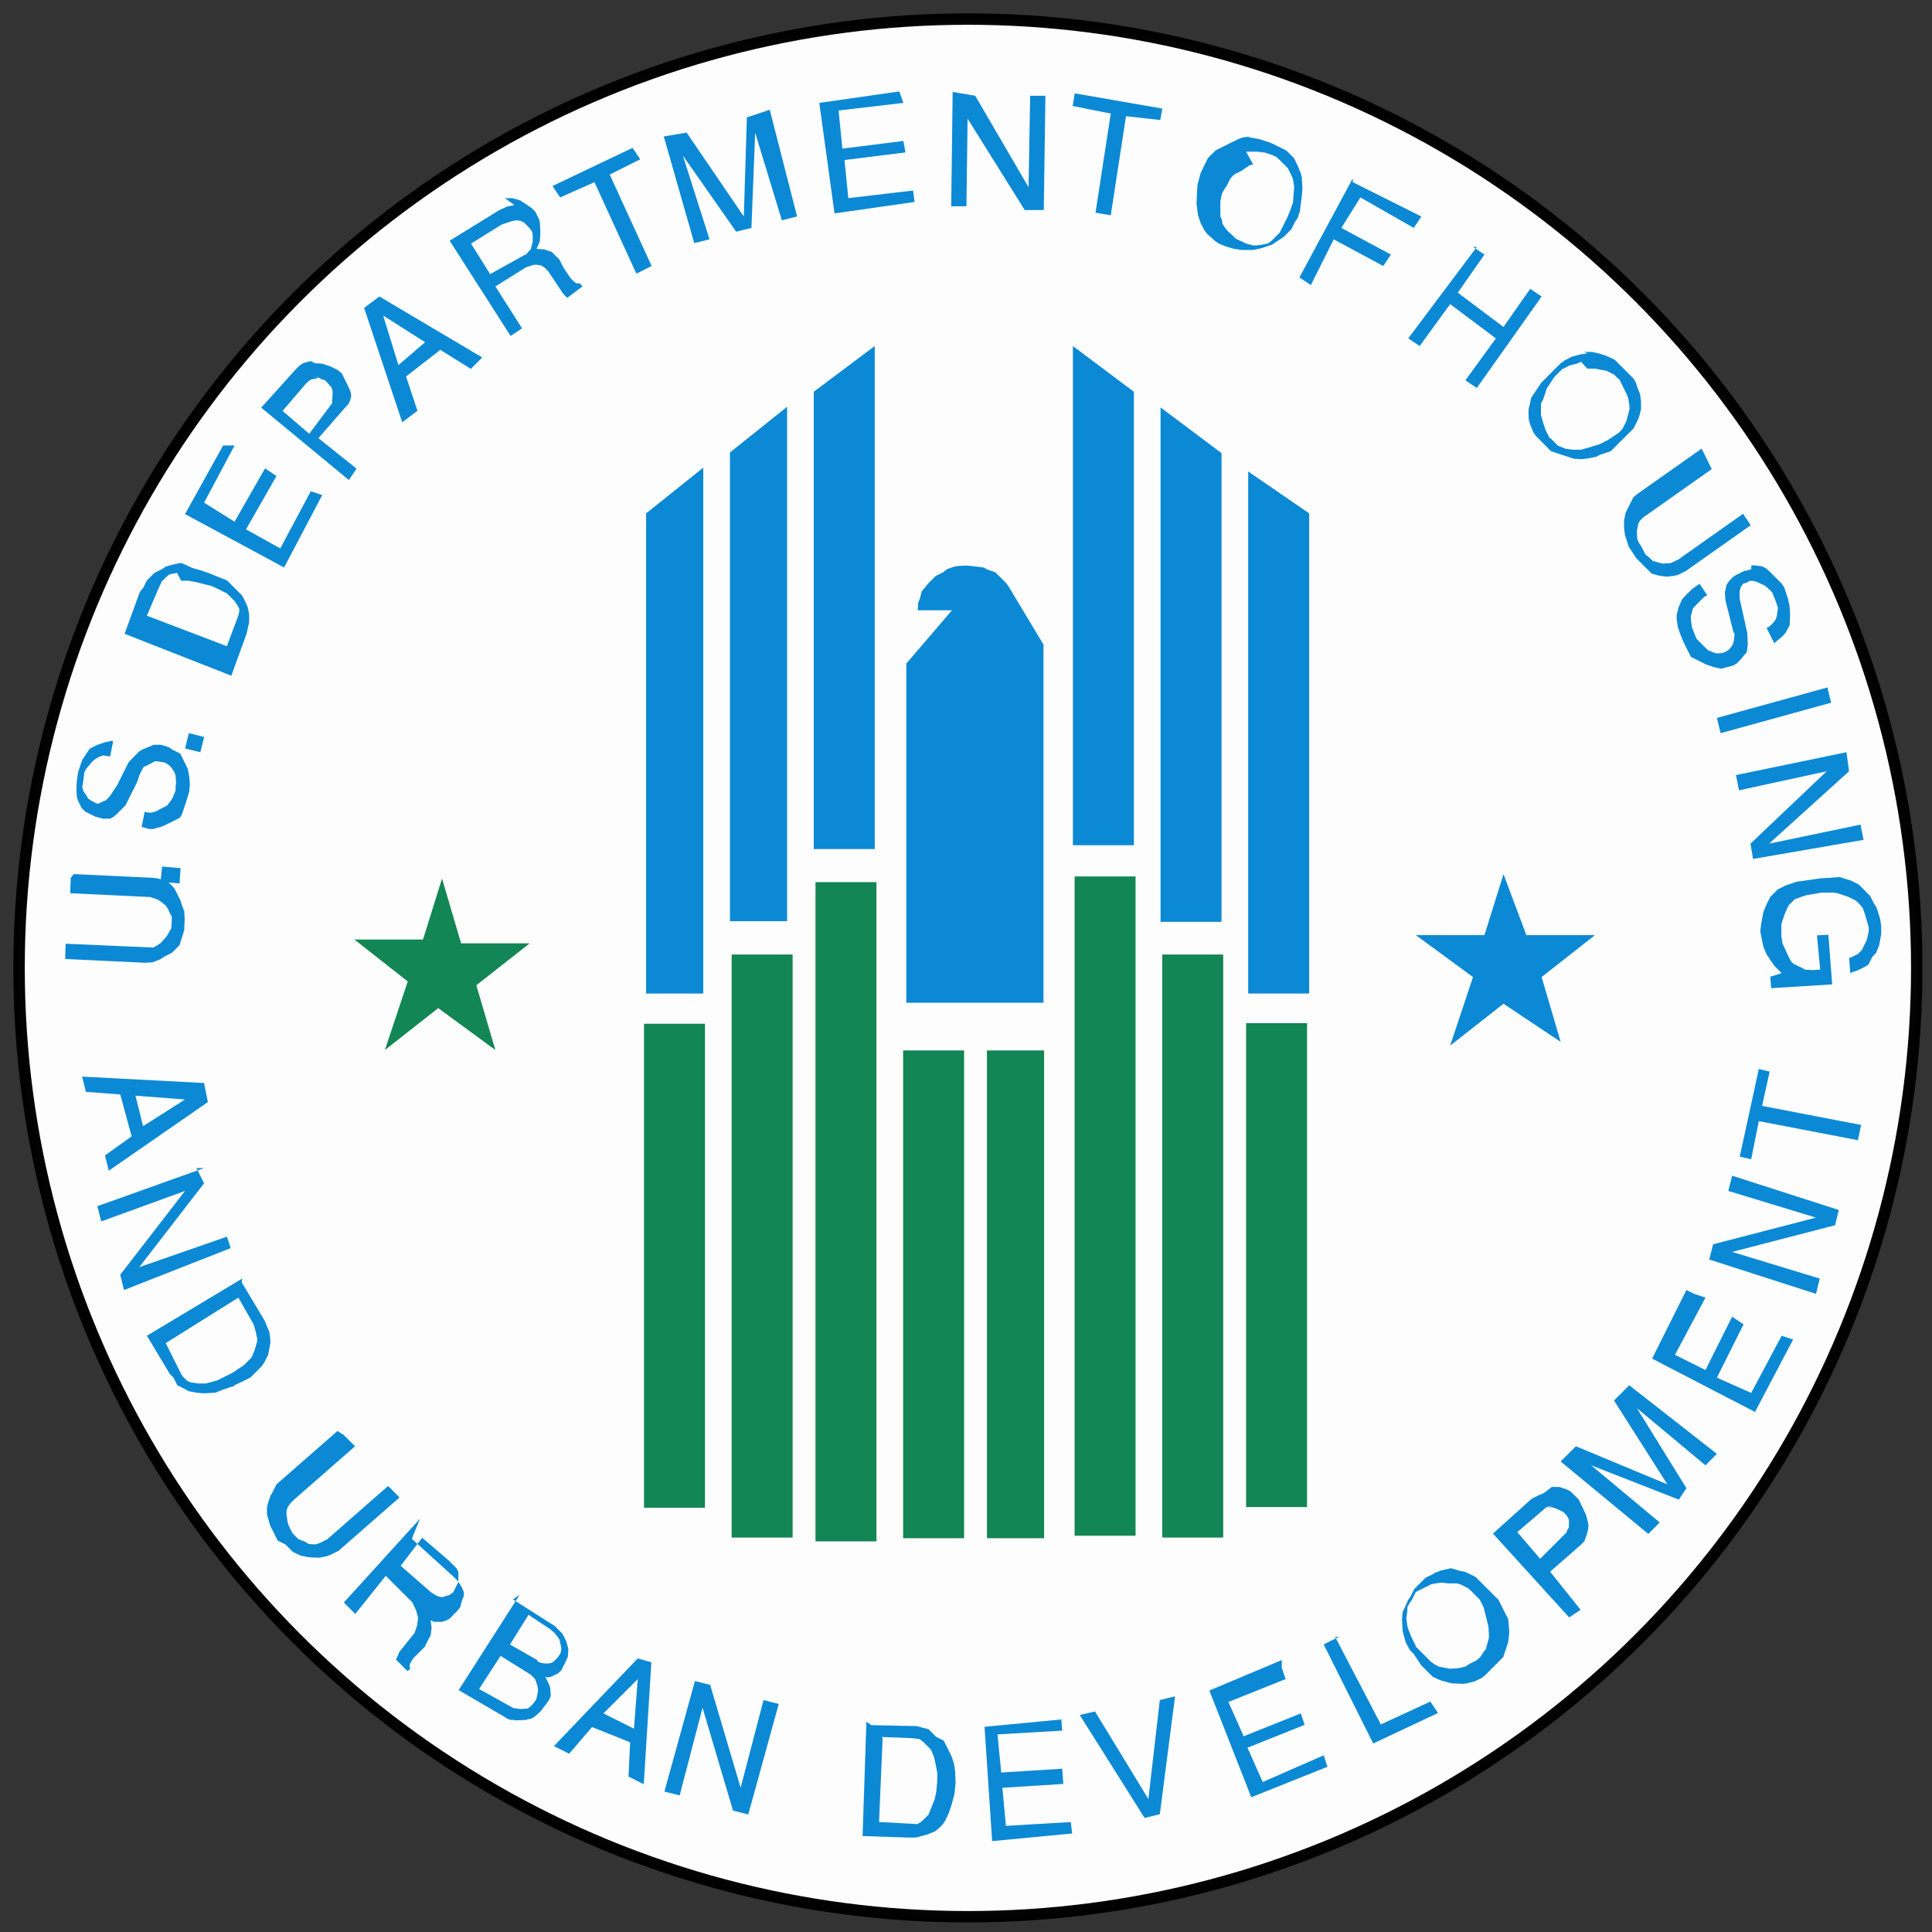 <svg xmlns="http://www.w3.org/2000/svg" width="365" height="365" viewBox="0 0 .507 .507"><rect x="0" y="0" width=".507" height=".507" fill="#333333" stroke="none"/><g><circle cx=".254" cy=".254" r=".249" fill="#fff" opacity=".99" stroke="#000" stroke-linejoin="round" stroke-width=".003"></circle><path d="m0.282 0.23v0.173h0.016v-0.173zm-0.166 5.5339e-4 -0.005 0.016h-0.018l0.014 0.011-0.006 0.018 0.014-0.011 0.015 0.011-0.005-0.017 0.014-0.011h-0.018zm0.098 9.3723e-4v0.173h0.016v-0.173zm-0.022 0.019v0.153h0.016v-0.153zm0.113 0v0.153h0.016v-0.153zm0.022 0.018v0.127h0.016v-0.127zm-0.158 1.6955e-4v0.127h0.016v-0.127zm0.068 0.007v0.128h0.016v-0.128zm0.022 0v0.128h0.015v-0.128z" fill="#128654"></path><path d="m0.236 0.024-0.021 0.003 0.004 0.029 0.021-0.003-3.8384e-4 -0.003-0.017 0.002-0.001-0.01 0.016-0.002-5.5338e-4 -0.003-0.016 0.002-0.001-0.01 0.017-0.002zm0.014 1.275e-4 -3.8384e-4 0.03h0.004l2.984e-4 -0.023 0.015 0.024h0.005l4.2588e-4 -0.03h-0.004l-4.2589e-4 0.024-0.014-0.024zm0.032 6.8088e-4 -5.0999e-4 0.003 0.01 0.002-0.004 0.026 0.004 6.8224e-4 0.004-0.026 0.009 0.001 5.1134e-4 -0.003-0.023-0.004zm-0.08 0.004-0.006 0.002-8.0838e-4 0.026-0.015-0.022-0.006 0.001 0.008 0.028 0.004-0.001-0.007-0.022 0.014 0.02 0.004-0.001 9.7927e-4 -0.025 0.007 0.023 0.004-0.001zm0.126 0.007-0.002 2.984e-4 -0.001 3.8249e-4 -0.002 9.7927e-4 -0.002 0.001-0.002 0.001-0.002 0.002-0.001 0.002-9.3722e-4 0.002-8.0838e-4 0.003-1.2885e-4 0.002-1.275e-4 0.003 3.8385e-4 0.003 6.8088e-4 0.002 0.001 0.002 8.0974e-4 0.001 0.001 8.5178e-4 0.001 9.3587e-4 0.001 6.8224e-4 0.002 8.0838e-4 0.002 5.5338e-4 0.002 2.984e-4h0.003l0.002-4.2589e-4 0.003-0.001 0.003-0.002 0.002-0.002 0.001-0.002 6.8224e-4 -0.001 2.5499e-4 -8.0974e-4 2.984e-4 -8.5178e-4 5.0998e-4 -0.004 1.709e-4 -0.002-1.709e-4 -0.003-2.5499e-4 -0.001-8.0838e-4 -0.002-9.7927e-4 -0.002-0.002-0.002-0.002-0.001-0.002-9.7928e-4 -0.003-0.001-0.003-5.5339e-4zm-0.162 0.003-0.021 0.01 0.002 0.003 0.009-0.004 0.011 0.024 0.004-0.002-0.011-0.024 0.008-0.004zm0.161 0.001h0.003l0.002 2.5499e-4 0.002 6.8089e-4 9.3588e-4 4.2589e-4 0.001 9.3723e-4 0.002 0.002 0.001 0.002 3.8385e-4 9.3723e-4 2.9839e-4 0.002-2.9839e-4 0.004-6.8089e-4 0.002-8.0973e-4 0.002-0.001 0.002-0.001 0.002-0.002 0.002-0.001 8.0973e-4 -0.001 2.55e-4 -0.002 2.9839e-4h-0.001l-0.002-5.5339e-4 -5.5339e-4 -2.9839e-4 -0.002-9.3723e-4 -0.001-0.001-9.7928e-4 -8.5178e-4 -8.0973e-4 -0.001-6.8088e-4 -0.001-1.275e-4 -0.001-4.2589e-4 -0.001v-0.004l4.2589e-4 -0.002 5.5339e-4 -0.001 6.8088e-4 -0.001 0.001-0.002 0.001-0.001 0.002-0.001 9.3723e-4 -6.8223e-4 0.001-6.8089e-4 0.001-2.5499e-4zm0.028 0.007-0.014 0.026 0.003 0.002 0.006-0.012 0.013 0.007 0.002-0.003-0.013-0.007 0.005-0.008 0.014 0.008 0.002-0.003-0.018-0.009zm-0.22 0.007-0.002 4.2589e-4 -0.002 9.3587e-4 -0.013 0.008 0.016 0.025 0.003-0.002-0.007-0.011 0.008-0.005 0.002-6.8088e-4h9.3723e-4l9.3588e-4 1.2749e-4 9.7927e-4 5.5339e-4 0.001 0.001 0.004 0.006 0.001 0.001 0.004-0.003-6.8088e-4 -8.0974e-4h-8.0838e-4l-5.5339e-4 -2.9704e-4 -0.001-9.3723e-4 -0.002-0.003-0.001-0.002-0.002-0.002-0.002-6.8088e-4 -0.002-1.2749e-4 8.5178e-4 -0.002 1.275e-4 -0.002v-9.3722e-4l-1.275e-4 -0.002-1.7089e-4 -8.0838e-4 -0.001-0.002-0.001-0.001-0.003-0.002-0.002-5.5339e-4h-0.002zm5.5339e-4 0.004 0.001 1.2749e-4 9.3723e-4 4.2589e-4 6.8088e-4 6.8224e-4 5.5339e-4 5.5339e-4 8.0973e-4 0.001 2.5499e-4 8.5042e-4v0.002l-5.1134e-4 0.002-6.8088e-4 6.8088e-4 -5.5338e-4 6.8089e-4 -4.2589e-4 1.2749e-4 -0.009 0.005-0.005-0.008 0.008-0.005 0.002-6.8088e-4 0.001-2.984e-4zm0.252 0.007-0.018 0.024 0.003 0.002 0.008-0.011 0.012 0.009-0.008 0.011 0.003 0.002 0.017-0.024-0.003-0.002-0.007 0.01-0.012-0.009 0.007-0.01-0.003-0.002zm-0.288 0.013-0.004 0.003 0.01 0.03 0.004-0.003-0.003-0.009 0.009-0.007 0.008 0.005 0.003-0.003-0.027-0.016zm0.001 0.005 0.011 0.007-0.007 0.006zm0.129 0.008-0.016 0.012v0.12h0.016v-0.132zm0.052 0.001v0.13h0.016v-0.119l-0.016-0.012zm0.135 9.3587e-4 -0.002 2.9839e-4 -0.002 5.5339e-4 -0.002 0.001-3.8248e-4 2.9704e-4 -6.8089e-4 5.1133e-4 -0.002 0.002-0.002 0.002-0.001 0.001-0.002 0.003-6.8224e-4 0.001-4.2589e-4 0.002-2.5499e-4 0.001v0.002l1.275e-4 0.001 2.9839e-4 0.001 8.0838e-4 0.002 6.8224e-4 0.001 0.001 0.001 9.7927e-4 0.001 0.001 0.001 0.001 0.001 0.003 0.001 0.003 9.7927e-4 0.002 1.275e-4 0.002-2.5499e-4 0.002-4.2589e-4 6.8224e-4 -4.2589e-4 0.003-0.001 0.002-0.002 0.001-0.001 0.002-0.002 0.001-0.001 0.001-0.002 4.2589e-4 -0.001 5.1134e-4 -0.002v-0.002l-2.5635e-4 -0.002-4.2589e-4 -0.001-6.8088e-4 -0.002-5.5339e-4 -0.001-0.001-0.001-0.002-0.002-0.002-0.002-0.002-9.3723e-4 -0.002-6.8089e-4 -0.002-4.2589e-4h-0.002zm-0.335 0.002-0.002 5.5339e-4 -0.001 6.8223e-4 -0.001 0.001-0.009 0.01 0.023 0.019 0.002-0.003-0.01-0.008 0.007-0.008 9.37e-4 -0.001 4.26e-4 -0.001 2.55e-4 -0.001-1.27e-4 -0.001-3.84e-4 -0.001-9.79e-4 -0.002-0.001-0.002-9.3723e-4 -8.0837e-4 -0.002-0.001-0.002-6.8224e-4 -0.001-1.275e-4h-0.001zm0.335 0.002h0.002l0.003 5.5338e-4 0.002 0.001 0.001 9.7927e-4 3.8249e-4 2.55e-4 0.001 0.002 9.7927e-4 0.002 3.8249e-4 0.001 2.9839e-4 0.002v0.001l-5.5338e-4 0.002-2.5635e-4 0.001-0.001 0.002-9.3588e-4 0.001-0.003 0.002-0.002 0.001-0.003 9.3723e-4 -0.002 5.5339e-4h-0.002l-0.002-2.55e-4 -0.002-8.0973e-4 -0.001-0.001-8.0973e-4 -8.0837e-4 -4.2589e-4 -2.5635e-4 -0.001-0.002-6.8224e-4 -0.002-5.5339e-4 -0.002v-0.003l5.5339e-4 -0.001 0.001-0.003 0.002-0.003 0.002-0.002 0.002-0.001 0.002-5.1133e-4 0.001-4.2589e-4zm-0.334 0.002 0.001 2.9839e-4 0.001 5.5338e-4 6.8088e-4 1.275e-4 9.3588e-4 0.001 8.5178e-4 0.001 2.5499e-4 9.7927e-4v0.001l-1.275e-4 0.002v1.2885e-4l-0.006 0.008-0.007-0.006 0.006-0.007 8.0837e-4 -8.0838e-4 6.8089e-4 -4.2588e-4 0.002-4.2589e-4zm0.124 0.008-0.015 0.012v0.123h0.015zm0.098 1.6954e-4v0.135h0.016v-0.123l-0.016-0.012zm-0.246 0.01-0.01 0.018 0.026 0.014 0.01-0.019-0.003-0.001-0.008 0.015-0.009-0.005 0.008-0.014-0.003-0.002-0.008 0.014-0.008-0.005 0.008-0.015zm0.388 8.0838e-4 -0.017 0.012-9.3587e-4 8.0838e-4 -0.001 0.002-0.001 0.002-4.2589e-4 0.002v0.002l2.55e-4 0.002 0.001 0.003 0.002 0.003 0.002 0.002 0.002 0.002 0.002 5.5338e-4 0.002 2.55e-4 0.002-2.55e-4 9.7793e-4 -2.5634e-4 0.002-0.001 0.017-0.012-0.002-0.003-0.017 0.012-0.002 9.3723e-4 -0.002 1.2749e-4 -6.8087e-4 -1.2749e-4 -0.002-5.5338e-4 -0.001-9.3723e-4 -9.7928e-4 -8.0839e-4 -0.001-0.002-6.8088e-4 -0.001-4.2589e-4 -0.001-1.275e-4 -0.002 3.8249e-4 -0.002 4.2589e-4 -8.0837e-4 0.001-0.001 8.5179e-4 -5.5339e-4 0.017-0.012zm-0.262 0.005-0.015 0.012v0.126h0.015v-0.138zm0.143 0.001v0.137h0.016v-0.126zm-0.28 0.024-0.002 3.8249e-4 -0.002 5.5338e-4 -0.001 6.8224e-4 -0.002 9.7927e-4 -0.002 0.002-0.001 0.002-8.5178e-4 0.001-0.004 0.011 0.028 0.011 0.004-0.011 6.8088e-4 -0.003v-0.002l-3.8249e-4 -0.002-4.2589e-4 -0.001-0.001-0.002-0.001-0.001-0.003-0.003-0.005-0.002-0.002-6.8088e-4 -0.002-5.5338e-4zm0.206 6.8088e-4 -0.002 1.275e-4 -0.001 1.2749e-4 -0.002 6.8224e-4 -0.001 8.0838e-4 -0.002 0.001-0.002 0.002-8.0837e-4 0.001-8.5178e-4 0.001-5.0999e-4 0.002-4.2589e-4 0.001-1.2885e-4 0.002h0.009l-0.012 0.014v0.089h0.036v-0.094l-0.009-0.015-6.8088e-4 -0.001-9.7928e-4 -0.001-0.001-0.001-0.001-9.7928e-4 -0.002-6.8088e-4 -9.7928e-4 -5.5339e-4 -0.002-2.5634e-4zm0.206 0.001-0.002 5.1134e-4 -0.002 0.001-8.5178e-4 5.5338e-4 -9.3723e-4 0.001-6.8088e-4 0.001-4.2589e-4 0.002 1.2749e-4 0.002 0.002 0.008 4.2589e-4 0.001-2.5635e-4 0.002-4.2453e-4 0.001-8.0974e-4 0.001-8.5178e-4 5.5473e-4 -6.8088e-4 2.9704e-4 -0.001 1.275e-4h-9.7927e-4l-0.002-8.0838e-4 -0.001-0.001-0.002-0.002-8.0973e-4 -0.002-3.8249e-4 -0.001-2.984e-4 -0.002v-0.001l5.5339e-4 -0.002 9.3723e-4 -0.001 0.002-0.002 8.0838e-4 -4.2589e-4 -0.002-0.003-0.001 6.8088e-4 -9.7928e-4 6.8088e-4 -0.002 0.002-6.8088e-4 8.0973e-4 -8.5178e-4 0.002-5.1134e-4 0.002v0.001l2.5634e-4 0.002 6.8089e-4 0.002 8.0837e-4 0.002 0.001 0.002 0.001 0.002 0.002 0.001 0.002 0.001 0.002 6.8087e-4 0.002 4.259e-4 0.001-2.984e-4 0.002-5.0998e-4 0.001-5.5474e-4 0.001-0.001 8.0837e-4 -0.001 8.5178e-4 -0.001 2.5499e-4 -0.002-1.2749e-4 -0.003-0.002-0.009v-0.002l2.5635e-4 -0.001 6.8088e-4 -0.001 6.8089e-4 -1.275e-4 0.001-5.5339e-4h0.001l0.001 2.984e-4 0.002 9.3587e-4 9.3723e-4 8.0974e-4 0.001 0.001 8.0973e-4 0.002 6.8089e-4 0.002-2.5635e-4 0.002-2.9704e-4 0.001-2.5635e-4 3.8384e-4 -6.8088e-4 8.5178e-4 -9.3587e-4 8.0838e-4 -5.5339e-4 2.5499e-4 0.002 0.004 0.001-8.5177e-4 0.001-8.0839e-4 9.3723e-4 -0.001 5.5338e-4 -0.001 5.5339e-4 -0.001 1.275e-4 -0.003-1.275e-4 -0.002-4.2589e-4 -0.002-0.001-0.003-6.8088e-4 -0.001-0.002-0.002-0.001-0.001-0.001-9.3587e-4 -0.001-5.5339e-4 -0.002-2.5634e-4h-9.3588e-4zm-0.412 0.003h0.002l0.002 3.8384e-4 0.004 0.001 0.002 9.3723e-4 0.002 0.001 0.002 0.002 6.8088e-4 0.001 5.5339e-4 0.001v8.5178e-4l-2.55e-4 0.001-0.003 0.008-0.021-0.008 0.003-0.007 9.3587e-4 -0.002 0.001-0.001 0.001-8.5179e-4 0.002-3.8384e-4zm0.432 0.028-0.029 0.008 9.7928e-4 0.004 0.029-0.008zm-0.43 0.012-9.7928e-4 0.004 0.004 0.001 0.001-0.004zm-0.02 0.002-0.002 3.8385e-4 -0.002 6.8088e-4 -0.002 0.001-0.002 0.003-0.001 0.003-1.2749e-4 5.5339e-4 -2.5635e-4 0.002-1.275e-4 0.002 1.275e-4 0.002 2.5635e-4 0.001 0.001 0.002 0.001 0.001 0.002 0.001 5.0998e-4 2.5499e-4 0.002 5.5339e-4h0.002l0.001-5.5339e-4 0.001-9.3587e-4 0.001-0.001 0.001-0.001 0.003-0.006 6.8088e-4 -0.002 0.001-0.002 0.002-0.001 0.001-5.5339e-4h5.5338e-4l0.002 2.9704e-4 0.001 5.5339e-4 8.0838e-4 8.0973e-4 6.8223e-4 0.001 4.2589e-4 0.001 1.275e-4 0.002-1.275e-4 0.001v0.001l-8.0973e-4 0.002-6.8088e-4 0.001-8.0838e-4 0.001-0.002 0.001-0.001 5.5339e-4 -0.001 2.5499e-4h-0.001l-8.0838e-4 -2.5499e-4 -8.0973e-4 0.004 0.002 5.5338e-4h0.001l0.002-5.5338e-4 0.001-3.8385e-4 0.002-0.001 0.002-0.001 5.5338e-4 -8.5179e-4 0.001-0.003 9.3723e-4 -0.003 1.6955e-4 -0.002-1.6955e-4 -0.002-3.8384e-4 -0.002-9.7928e-4 -0.002-0.001-0.002-0.002-0.001-0.001-6.8087e-4 -0.002-6.3884e-4h-0.002l-8.0973e-4 3.8248e-4 -0.002 8.0974e-4 -8.0838e-4 4.2453e-4 -0.002 0.002-9.3723e-4 0.001-0.003 0.006-0.002 0.003-0.001 0.001-5.5474e-4 1.6954e-4 -0.001 5.1134e-4 -5.0998e-4 1.709e-4 -5.5339e-4 -1.709e-4 -0.001-5.1134e-4 -0.001-6.8088e-4 -5.5339e-4 -9.7927e-4 -6.8088e-4 -9.3588e-4 -2.9839e-4 -0.001 2.9839e-4 -0.002 2.5499e-4 -0.002 5.5339e-4 -0.001 8.0837e-4 -9.3723e-4 8.0974e-4 -9.3588e-4 8.5042e-4 -6.8088e-4 0.001-5.5338e-4 0.001-2.984e-4 0.001 1.6954e-4 7.2429e-4 1.2886e-4 8.0838e-4 -0.004-9.7928e-4 -2.9839e-4zm0.455 0.003-0.029 0.006 8.0973e-4 0.004 0.023-0.005-0.02 0.019 6.8088e-4 0.004 0.029-0.005-8.0837e-4 -0.004-0.024 0.005 0.021-0.019zm-0.442 0.03-4.2589e-4 0.004 0.005 4.2454e-4 2.5499e-4 -0.004zm0.352 0.002-0.005 0.016h-0.018l0.015 0.011-0.006 0.018 0.014-0.011 0.015 0.01-0.005-0.017 0.014-0.011h-0.018zm-0.376 0.001-1.2749e-4 0.004 0.021 0.001 0.002 6.8224e-4 0.001 6.8088e-4 0.001 8.0837e-4 6.8088e-4 9.7928e-4 4.2589e-4 0.001 5.5338e-4 0.001v0.001l-1.2749e-4 0.002-5.5339e-4 0.001-5.5338e-4 0.001-8.0974e-4 9.3587e-4 -8.0837e-4 9.3723e-4 -0.001 6.8088e-4 -0.001 5.5339e-4 -0.023-0.001-1.2886e-4 0.004 0.021 0.001 0.002-1.275e-4 0.002-8.0838e-4 0.001-6.8088e-4 0.002-0.001 0.002-0.002 2.984e-4 -9.3723e-4 9.3587e-4 -0.003 1.275e-4 -0.003-1.275e-4 -0.002-3.8249e-4 -0.001-6.8088e-4 -0.002-4.2589e-4 -8.0837e-4 -0.001-0.002-5.5339e-4 -6.8089e-4 -0.001-0.001-9.3723e-4 -5.5339e-4 -0.002-5.5338e-4 -0.001-1.275e-4 -0.021-0.001zm0.459 1.275e-4 -0.006 8.5043e-4 -0.003 0.001-0.002 0.001-0.002 0.002-0.001 0.002-8.0973e-4 0.002-5.5339e-4 0.003-2.55e-4 0.002 3.8249e-4 0.002 4.259e-4 0.002 8.0973e-4 0.002 0.002 0.003 0.002 0.002-0.003 9.3723e-4 2.5499e-4 0.003 0.016-0.001-0.001-0.013-0.003 1.275e-4 8.5178e-4 0.009-0.002 1.275e-4 -0.002-1.275e-4 -9.7928e-4 -5.5339e-4 -0.002-9.3587e-4 -6.8088e-4 -6.8224e-4 -0.001-0.002-2.984e-4 -6.8089e-4 -9.3723e-4 -0.002-2.9704e-4 -0.002v-0.003l2.9704e-4 -0.001 6.8224e-4 -0.002 9.3588e-4 -0.002 6.8088e-4 -6.8088e-4 0.001-0.001 0.003-0.001 0.004-6.8088e-4h0.003l0.001 1.275e-4 0.003 0.001 0.002 0.001 0.001 0.001 8.0838e-4 0.001 6.8088e-4 0.002 5.5339e-4 0.002 2.984e-4 0.001v0.001l-4.2589e-4 0.002-4.259e-4 0.001-0.001 0.002-0.001 0.001-0.002 9.7927e-4h-2.9704e-4l2.9704e-4 0.004 0.001-3.8249e-4 9.3588e-4 -2.9839e-4 0.002-0.001 8.5179e-4 -5.5339e-4 0.001-0.002 9.7928e-4 -0.001 8.0838e-4 -0.002 5.5339e-4 -0.003v-0.002l-2.9705e-4 -0.002-9.3723e-4 -0.003-6.8088e-4 -0.001-0.001-0.002-0.002-0.002-0.001-0.001-0.002-0.001-0.003-9.3588e-4zm-0.016 0.05-0.005 0.023 0.003 6.8087e-4 0.002-0.01 0.026 0.005 8.5179e-4 -0.004-0.026-0.005 0.002-0.009zm-0.44 0.002 0.001 0.004 0.009 6.8088e-4 0.003 0.011-0.007 0.005 0.001 0.004 0.026-0.018-0.001-0.005zm0.014 0.005 0.013 0.001-0.011 0.007zm0.018 0.019-0.028 0.01 0.001 0.004 0.022-0.008-0.017 0.022 0.001 0.004 0.028-0.011-0.001-0.003-0.023 0.008 0.017-0.022-0.002-0.004zm0.401 0.002-0.001 0.004 0.023 0.007-0.027 0.007-0.001 0.004 0.028 0.009 0.001-0.004-0.023-0.007 0.027-0.007 0.001-0.004zm-0.391 0.027-0.025 0.015 0.006 0.01 9.7928e-4 0.001 0.001 0.002 0.002 0.001 0.001 5.5339e-4 0.002 3.8384e-4 0.002 1.6954e-4 0.003-1.6954e-4 0.002-8.0973e-4 0.002-6.8088e-4 6.8088e-4 -1.275e-4 5.1134e-4 -4.2589e-4 0.002-9.3587e-4 0.002-0.001 0.002-0.002 9.7928e-4 -0.001 6.8088e-4 -0.001 0.001-0.002 5.5339e-4 -0.003v-0.001l-2.5635e-4 -0.002-4.2453e-4 -9.3587e-4 -8.0974e-4 -0.002-0.006-0.01zm0.379 0.003-0.009 0.018 0.027 0.014 0.01-0.019-0.003-0.001-0.008 0.015-0.009-0.004 0.007-0.014-0.003-0.002-0.007 0.014-0.008-0.004 0.008-0.015-0.003-0.001zm-0.38 0.002 0.004 0.007 2.984e-4 9.7927e-4 2.5499e-4 9.3588e-4 4.2589e-4 0.002-1.275e-4 8.0837e-4 -5.5338e-4 0.002-8.5178e-4 0.002-0.002 0.002-0.003 0.002-0.004 0.002-0.003 8.0837e-4h-0.002l-0.002-2.9839e-4 -0.001-5.0998e-4 -0.001-9.7928e-4 -5.0999e-4 -8.0973e-4 -0.004-0.008zm0.365 0.023-0.004 0.004 0.014 0.022-0.024-0.01-0.004 0.004 0.023 0.019 0.003-0.003-0.018-0.015 0.023 0.009 0.002-0.003-0.013-0.021 0.018 0.015 0.003-0.003zm-0.339 0.012-0.016 0.014-0.001 0.002-5.5339e-4 9.3723e-4 -6.8088e-4 0.002-2.5635e-4 0.001v0.002l2.5635e-4 8.0838e-4 5.5338e-4 0.002 0.001 0.002 0.001 0.002 0.002 0.001 0.002 0.002 0.002 9.3723e-4 0.002 4.2454e-4 0.002 1.2885e-4h0.001l0.002-4.2589e-4 9.7928e-4 -3.8385e-4 0.002-0.001 0.016-0.014-0.003-0.003-0.016 0.014-0.002 0.001-0.001 2.984e-4h-0.001l-0.001-1.275e-4 -5.5338e-4 -4.2588e-4 -0.002-8.0839e-4 -5.5339e-4 -5.5338e-4 -0.001-0.001-0.001-0.002-2.5635e-4 -8.0974e-4 -2.9704e-4 -0.002v-0.001l2.9704e-4 -0.001 6.8224e-4 -0.001 0.001-0.001 0.016-0.014-0.003-0.003zm0.317 0.016-0.001 5.5338e-4 -6.3748e-4 2.5635e-4 -0.002 9.7928e-4 -1.2886e-4 1.2749e-4 -0.01 0.009 0.02 0.022 0.003-0.002-0.008-0.01 0.008-0.007 0.001-0.001 6.8223e-4 -0.002 2.55e-4 -0.001 1.2749e-4 -0.001-1.2749e-4 -0.001-5.5339e-4 -0.002-9.3723e-4 -0.002-0.001-0.002-0.002-0.002-0.001-5.5339e-4 -0.002-6.8088e-4h-0.002zm6.8088e-4 0.004h0.001l0.001 2.9703e-4 0.002 9.3723e-4 9.3723e-4 0.001 5.5338e-4 0.001v0.002l-5.5338e-4 0.001v2.9839e-4l-0.007 0.007-0.006-0.007 0.007-0.006 6.8088e-4 -5.5339e-4 0.002-5.5338e-4zm-0.296 0.003-0.02 0.022 0.003 0.003 0.008-0.01 0.007 0.007 9.3587e-4 0.002 5.5339e-4 0.002-2.5499e-4 0.002-6.8088e-4 0.002-0.004 0.005-8.5178e-4 0.002 0.003 0.003 6.8088e-4 -5.5338e-4 -1.275e-4 -0.001 4.2589e-4 -0.001 5.5339e-4 -8.0837e-4 0.003-0.003 9.7928e-4 -0.002 5.5338e-4 -9.7927e-4 2.5499e-4 -0.002-2.5499e-4 -0.002 9.3723e-4 4.2589e-4h0.002l0.001-2.9839e-4 0.001-5.0998e-4 0.001-0.001 0.001-0.001 8.0838e-4 -0.001 5.5338e-4 -0.002 4.259e-4 -0.001v-0.001l-4.259e-4 -0.001-5.5338e-4 -0.001-6.8088e-4 -0.001-0.001-0.001-0.011-0.01zm5.5339e-4 0.005 0.007 0.006 0.002 0.002 5.0998e-4 0.001v0.002l-1.275e-4 9.7927e-4 -2.5499e-4 3.8385e-4 -0.001 0.002-0.001 6.8088e-4 -8.5178e-4 2.55e-4 -0.001 2.9839e-4 -0.001-1.709e-4 -8.5178e-4 -3.8249e-4 -8.0838e-4 -5.5338e-4 -2.5635e-4 -1.275e-4 -0.008-0.007zm0.27 0.008-0.003 6.8089e-4 -4.2454e-4 2.9839e-4 -6.8223e-4 1.275e-4 -5.5339e-4 4.2589e-4 -0.002 9.3723e-4 -0.002 0.002-0.001 0.001-0.001 0.002-6.8224e-4 0.001-8.5042e-4 0.002-5.1134e-4 0.001-1.709e-4 0.002 1.709e-4 0.003 2.5499e-4 0.001 5.5339e-4 0.002 5.5338e-4 0.001 5.1134e-4 0.001 0.001 0.001 0.002 0.003 0.001 0.001 0.002 0.002 0.002 9.3723e-4 0.003 8.0837e-4 0.003 1.275e-4 0.001-1.275e-4 0.002-5.1134e-4 0.002-9.7791e-4 5.5339e-4 -4.2589e-4 0.002-0.002 0.001-0.001 0.001-0.001 9.7927e-4 -0.001 0.001-0.003 2.984e-4 -0.001 2.5499e-4 -0.002v-0.001l-2.5499e-4 -0.003-5.5339e-4 -0.001-0.002-0.004-0.003-0.003-0.001-0.001-0.002-0.002-0.002-0.001-0.001-4.2589e-4 -0.001-1.2749e-4zm-4.2453e-4 0.004h0.002l0.001 2.9839e-4 0.002 0.001 0.001 9.7927e-4 0.001 0.001 9.7928e-4 0.001 0.001 0.002 0.001 0.004 2.5634e-4 0.001 1.275e-4 0.002v0.001l-8.0838e-4 0.003-8.0974e-4 0.001-5.5338e-4 9.3723e-4 -0.001 9.3587e-4 -0.002 0.001-0.001 6.8087e-4 -0.002 4.259e-4 -0.002 1.2749e-4 -0.003-5.5339e-4 -0.001-5.5338e-4 -0.001-6.8223e-4 -0.002-0.002-0.002-0.002-1.275e-4 -4.2589e-4 -0.001-0.002-8.0973e-4 -0.002-2.9704e-4 -0.001-2.5635e-4 -0.002 2.5635e-4 -0.002v-9.3722e-4l5.5339e-4 -0.001 6.8088e-4 -0.001 0.001-0.002 0.002-0.001 0.002-0.001 5.5474e-4 -1.275e-4 0.002-2.9839e-4zm-0.244 0.003-0.016 0.025 0.012 0.007 5.5338e-4 3.8248e-4 0.001 4.2589e-4h9.7927e-4l2.5499e-4 1.2749e-4 0.003-1.2749e-4 1.275e-4 -1.275e-4 9.3723e-4 -1.2749e-4 8.5178e-4 -4.2589e-4 0.001-8.0974e-4 0.001-9.7792e-4 5.5339e-4 -8.0973e-4 8.0838e-4 -0.001 6.8088e-4 -0.001 4.2589e-4 -0.001-1.2749e-4 -0.002-2.984e-4 -0.001-0.001-0.002 8.0838e-4 1.2749e-4 0.001-2.9839e-4 0.001-5.1134e-4 4.2589e-4 -1.6955e-4 0.001-9.3723e-4 2.5634e-4 -5.5338e-4 0.001-0.002 4.2589e-4 -0.001 1.275e-4 -0.002-5.5339e-4 -0.002-0.001-0.002-0.002-0.002-0.011-0.007zm0.002 0.005 0.006 0.004 0.001 8.5178e-4 8.0973e-4 9.3723e-4 6.8088e-4 0.001 1.7091e-4 9.3587e-4 2.5498e-4 9.7928e-4v8.0974e-4l-2.5498e-4 9.3587e-4 -6.8225e-4 0.001-0.001 0.001-6.8089e-4 4.2589e-4 -7.2428e-4 1.275e-4h-9.3588e-4l-9.3723e-4 -1.275e-4 -8.0837e-4 -2.9839e-4 -4.2589e-4 -5.5339e-4 -0.007-0.004 0.005-0.008zm0.213 0.006-0.004 0.002 0.013 0.026 0.017-0.008-0.002-0.003-0.013 0.006-0.012-0.023zm-0.22 0.005 0.008 0.005 0.001 0.001 3.8248e-4 9.7927e-4 2.55e-4 8.0838e-4 1.7089e-4 8.0838e-4v8.0973e-4l-4.2589e-4 0.002-6.8088e-4 9.3587e-4 -5.5338e-4 6.8224e-4 -0.001 8.0838e-4 -0.002 1.2749e-4 -8.0838e-4 -1.2749e-4 -9.7927e-4 -1.275e-4 -0.009-0.005zm0.036 6.8088e-4 -0.022 0.023 0.004 0.002 0.006-0.007 0.01 0.004-4.2589e-4 0.009 0.004 0.002 0.002-0.032zm0.169 4.2589e-4 -0.019 0.008 0.011 0.028 0.02-0.008-0.001-0.003-0.016 0.007-0.004-0.009 0.015-0.006-0.001-0.003-0.015 0.006-0.004-0.009 0.015-0.006-0.001-0.003zm-0.169 0.005-0.001 0.013-0.008-0.004zm0.015 5.1134e-4 -0.008 0.029 0.004 0.001 0.006-0.023 0.008 0.027 0.004 0.001 0.008-0.029-0.004-0.001-0.006 0.023-0.008-0.027zm0.126 0.004-0.004 9.7928e-4 -0.003 0.026-0.014-0.023-0.004 9.3722e-4 0.017 0.027 0.004-9.7928e-4zm-0.029 0.006-0.021 0.002 0.002 0.03 0.021-0.002-3.8385e-4 -0.003-0.017 0.001-9.3723e-4 -0.01 0.016-0.001-2.9704e-4 -0.004-0.016 0.001-9.7928e-4 -0.01 0.017-0.001-2.5635e-4 -0.003zm-0.052 6.8087e-4 -0.001 0.03 0.012 3.8249e-4h0.002l0.003-8.0837e-4 0.002-8.0973e-4 0.001-8.0839e-4 0.001-0.001 6.8089e-4 -0.001 9.3587e-4 -0.002 6.8223e-4 -0.002 8.0838e-4 -0.003 2.9839e-4 -0.003-1.2749e-4 -0.003-2.984e-4 -0.002-6.8088e-4 -0.002-0.001-0.002-0.001-0.002-0.002-0.001-0.002-0.002-0.002-5.1134e-4 -0.001-2.984e-4 -0.012-2.5499e-4zm0.004 0.004 0.008 2.984e-4 0.002 2.5499e-4 0.001 8.0974e-4 0.001 0.001 9.7927e-4 0.001 8.0838e-4 0.002 4.2589e-4 0.002 3.8385e-4 0.002v0.002l-2.5635e-4 0.003-4.2589e-4 0.002-8.0838e-4 0.002-8.0838e-4 0.002-9.7927e-4 0.001-0.001 9.3586e-4 -0.001 5.5475e-4 -0.01-5.5475e-4 9.3723e-4 -0.022z" fill="#0b89d5"></path></g></svg>